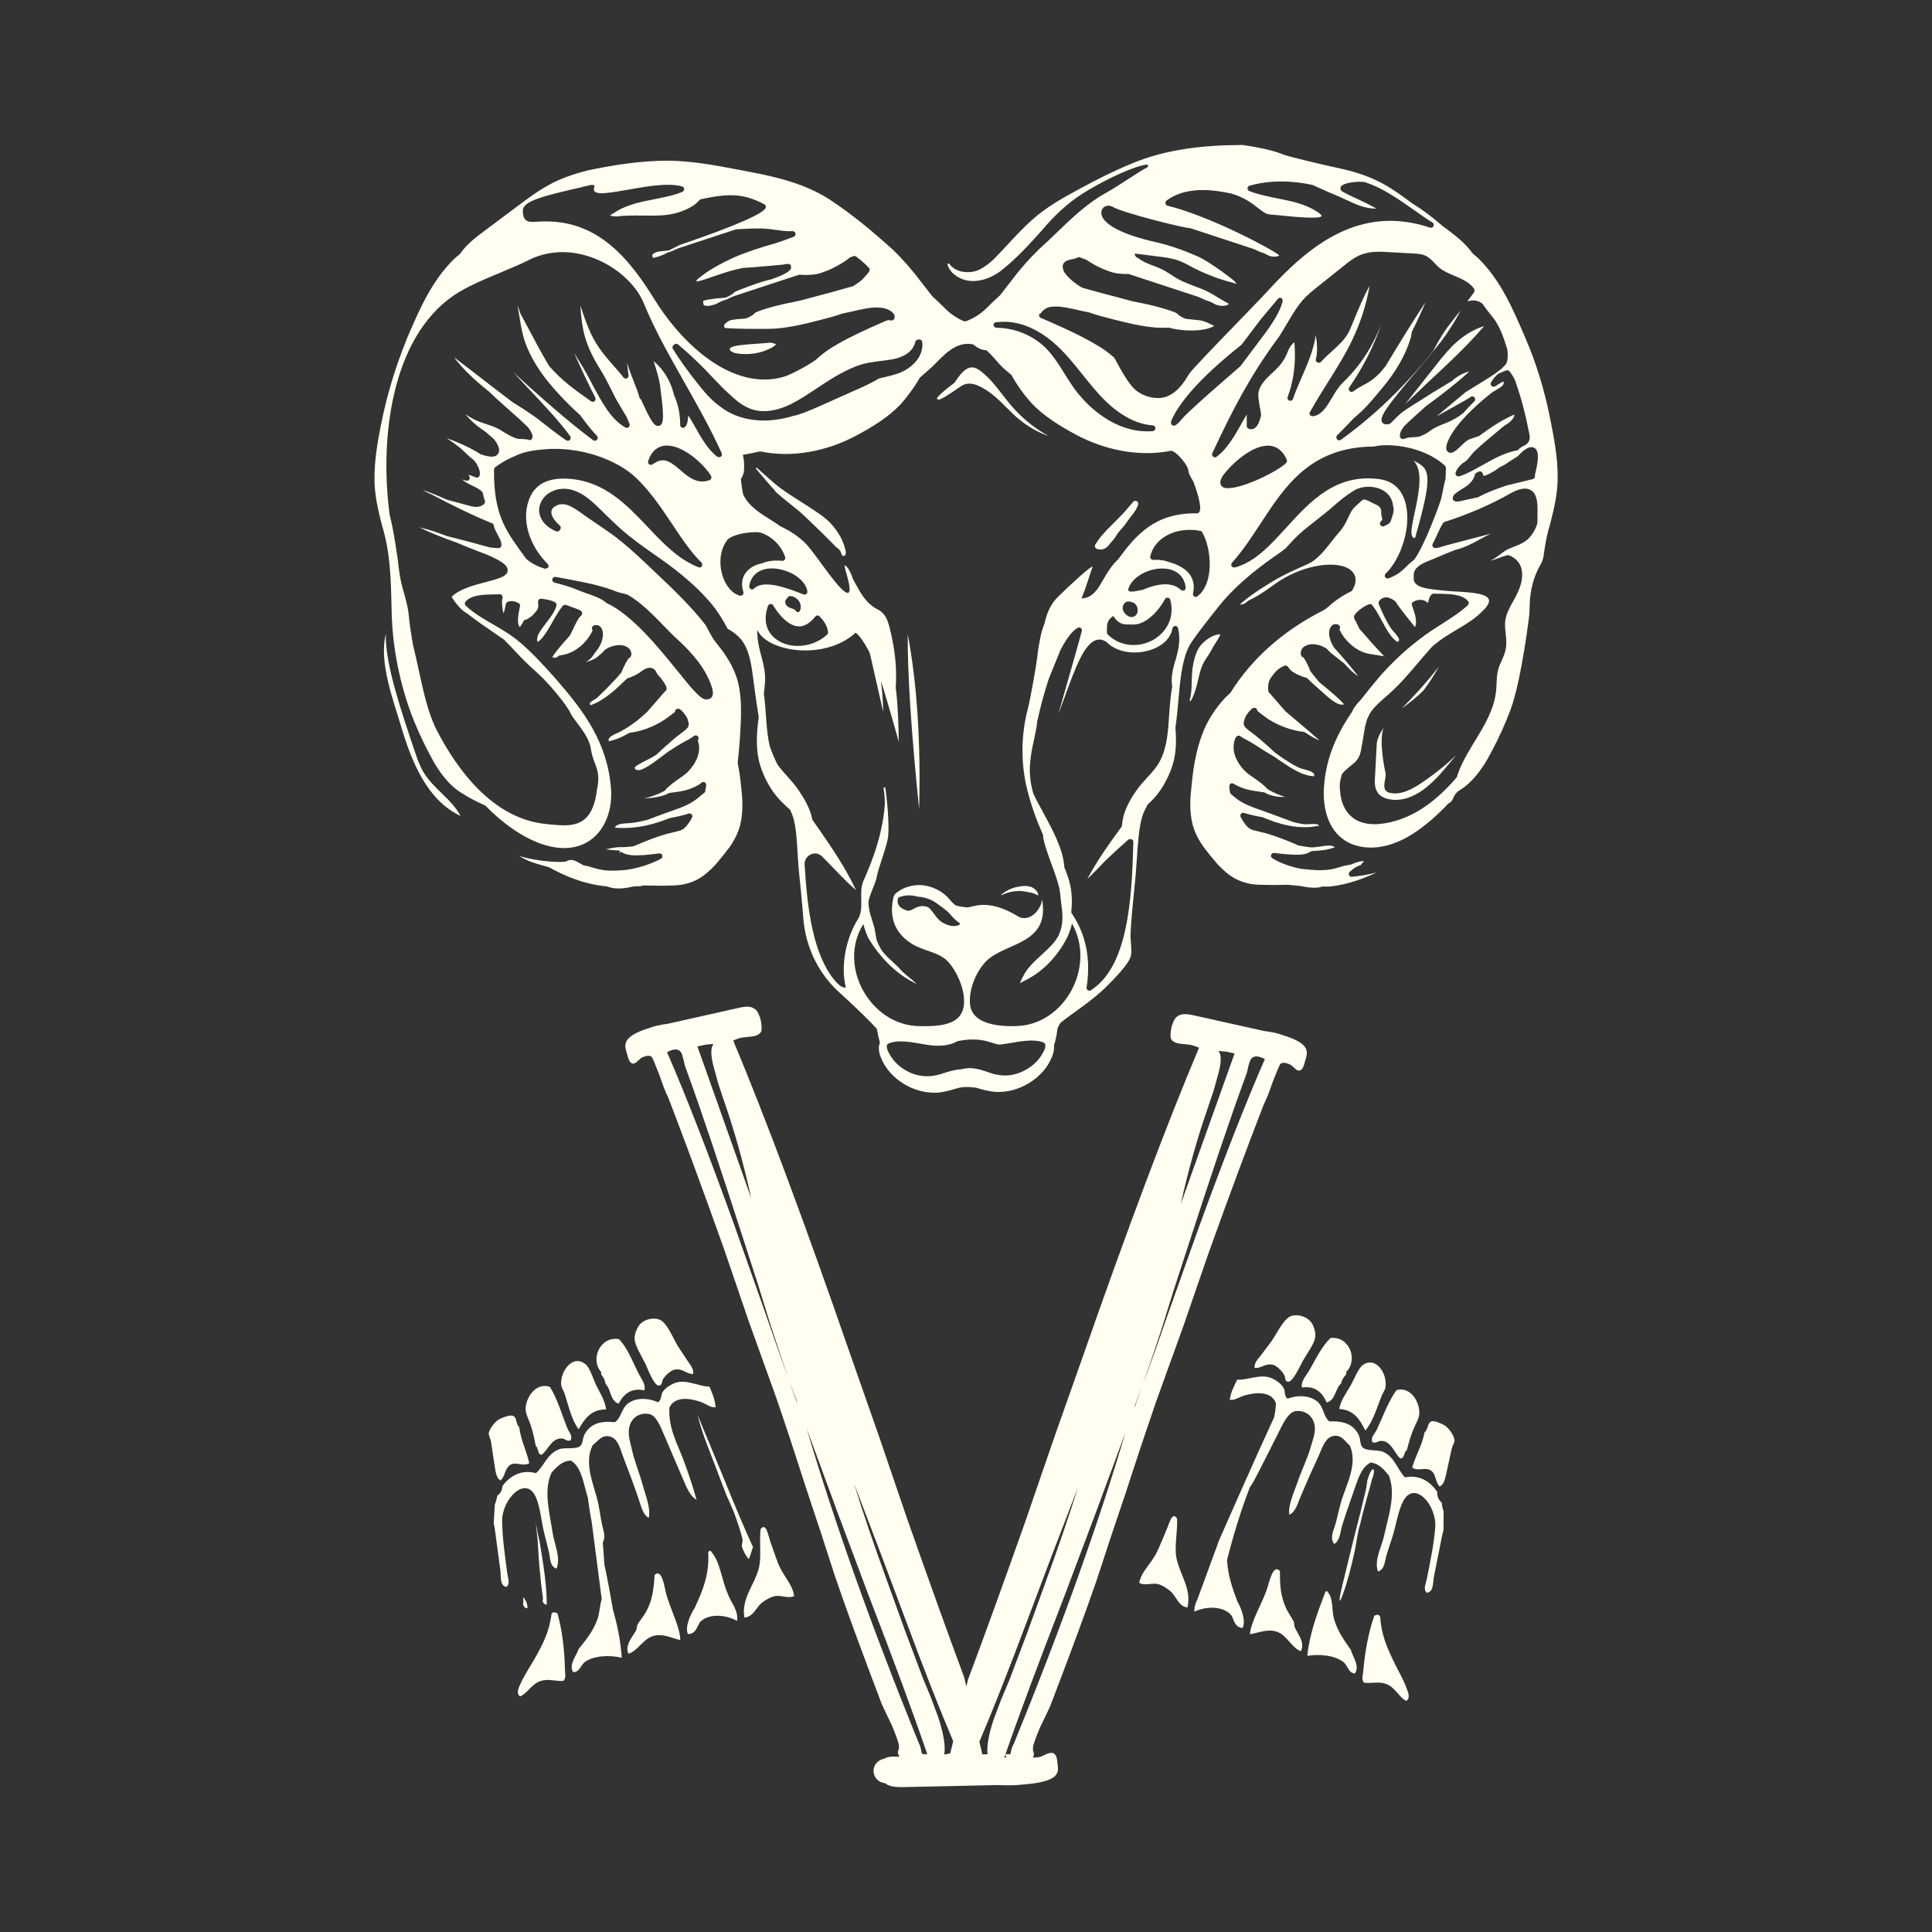 <?xml version="1.0" encoding="UTF-8"?> <svg xmlns="http://www.w3.org/2000/svg" id="logo_слоновая_кость" viewBox="0 0 198.43 198.43"><rect x="0" y="0" width="198.43" height="198.43" fill="#333333" stroke="none"/><defs><style> .cls-1 { fill: #fffef1; } </style></defs><path class="cls-1" d="M67.69,142.3c.38-.05.21-.35.44-.71.19-.28.76-.87,1.21-.93.86-.11,1.03.44,1.85.46.1-.59-.39-1.03-.64-1.45-.3-.48-.63-.95-.92-1.4-.47-.74-1.12-2.45-1.9-2.74-.7-.26-1.61,0-2.05.54-.28.34-.54,1.01-.5,1.51.06.67.69,1.64,1.11,2.49.18.38.88,2.3,1.4,2.24Z"></path><path class="cls-1" d="M61.75,140.9c-.03.15,0,.26.04.34.21.24.35.53.41.9.58.57.45,1.74,1.34,2.03.48-.94,1.25-1.67,2.64-1.37.18-.63-.34-1.22-.62-1.78-.61-1.21-1.12-2.61-1.99-3.48-1.94-.33-2.98,2.08-1.83,3.37Z"></path><path class="cls-1" d="M60.06,140.06c-1.27-.95-2.55.8-2.42,2.19.03.29.25.58.35.89.4,1.25.73,2.73,1.44,3.65.61-1.04,1.27-2.05,2.82-2.03-.13-.95-.55-1.56-.98-2.41-.33-.65-.67-1.91-1.19-2.29Z"></path><path class="cls-1" d="M53.99,144.76c0,.46.32,1.04.5,1.57.26.78.41,1.47.53,2.18.33.19.13.85.61.91.67-.51,1.02-1.71,2.05-1.68.42.01.44.33.92.2.25-.48-.17-.85-.32-1.23-.58-1.43-1.01-3.01-1.8-4.27-1.47-.5-2.51,1.15-2.5,2.32Z"></path><path class="cls-1" d="M51.43,152.03c.5-.48.42-1.29,1.04-1.61.57-.29,1.29.23,1.89-.14-.28-1.29-.86-2.31-1.03-3.69-.39-.35-.19-1.01-.66-1.18-.34-.12-1.21.24-1.44.38-.44.26-.98,1-1.03,1.41-.02.25.17.54.22.82.12.66.2,1.44.33,2.17.13.74.16,1.66.68,1.86Z"></path><path class="cls-1" d="M79.06,158.12c-.19-.53-.39-1.76-.94-1.07-.16,1.32.12,2.92-.2,4.08-.46,1.71-1.79,3.05-1.47,5,.9-.05,1.19-1,1.77-1.49.35-.29.91-.62,1.39-.71.62-.12,1.37.29,1.95,0-.13-1.2-1.12-2.02-1.66-3.4-.31-.8-.54-1.55-.85-2.4Z"></path><path class="cls-1" d="M73.02,159.34c-.01-.05-.05-.08-.13-.08-.01.1-.17.04-.15.19.13,2.38-.63,4.02-1.38,5.68-.41.63-1.04,1.91-.71,2.7.77.01.92-.68,1.22-1.2.83-.94,2.67-.82,3.83-.15.17-1.12-.66-1.89-.96-2.81-.63-1.39-.74-3.25-1.73-4.34Z"></path><path class="cls-1" d="M67.23,161.78c-.09,1.64-.29,2.65-.84,3.7-.29.55-.7.99-.9,1.35-.09.17-.07.46-.18.66-.34.61-1.17,1.51-.76,2.36.99-.31,1.52-1.57,2.6-1.84.95-.24,1.79.21,2.72.44,0-1.28-1.04-3.24-1.44-4.72-.2-.77-.44-2.7-1.21-1.96Z"></path><path class="cls-1" d="M57.25,165.69c-.16,0-.19-.13-.4-.09-.1.03-.17.09-.21.19-.22,1.8-.9,3.07-1.55,4.26-.57,1.03-1.26,2-1.67,2.97-.12.28-.46.88-.01,1.21.78-.3,1.18-1.31,2.18-1.6.79-.23,1.48.07,2.28.01.32-.35.15-.76.15-1.2-.03-1.96-.29-4.09-.77-5.75Z"></path><path class="cls-1" d="M71.55,154.08c-.4-1.47-.86-2.83-1.4-4.25-.61-1.62-1.51-3.16-1.4-5.26.54-1.15,2.01-1,3.19-.59.47.16.93.51,1.31.55.09.01.18,0,.27,0-.03-.07-.05-.14-.05-.22-.07-.67-.35-1.27-.6-1.89-1.1-.02-2.31-.75-3.42-.42-.46.14-1.14.54-1.4.98-.19.32-.09.82-.47,1.04-1.12-.49-2.32-.46-3.09.13-.68.53-.67,1.46-1.33,1.92-1.5-.16-2.52.17-3.1,1.21-.27.48-.15.95-.48,1.24-.42.37-1.59.11-2.16.33-1.2.46-1.49,1.63-2.37,2.46-1.52-.45-2.77.36-3.44,1.32-.05.5-.26.82-.54.99-.05.31-.13.61-.25.91,0,.15-.02.3-.03.45-.03.49-.06.98-.08,1.47.13.58.2,1.29.27,1.78.15,1.07.31,2.31.41,3.04.09.7-.09,1.57.62,1.72.42-.33.15-.93.09-1.4-.24-1.81-.5-3.61-.53-5.33-.03-2.3,2.42-4.78,3.45-2.53.47,1.04.57,2.51.89,3.81.16.63.34,1.29.48,1.91.13.6.08,1.45.77,1.66.47-1.16-.24-2.5-.42-3.78-.31-2.06-.94-4.23-.08-6.11.54-.54,1.01-1.15,1.96-1.21.97.56,1.22,1.89,1.54,3.05.07.26.15.53.22.8.09.73.21,1.52.39,2.45l1.03,7.94c-.2.62-.22,1.43-.43,2.03-.46,1.31-1.22,2.17-1.94,3.09-.21.68-1.06,1.59-.56,2.38.7-.02.77-.75,1.21-1.06.91-.65,2.56-.73,3.78-.42,0-.15-.04-.3-.04-.45l.04.08c-.02-.07-.04-.17-.06-.24-.12-1.48-.45-2.93-.84-4.31-.26-1.5-.55-3.11-.88-4.62l-.17-2.31c.34-.58.03-1.29-.09-1.89-.14-.69-.24-1.45-.39-2.17-.39-1.79-1.53-4.05-.55-5.94.52-.37.85-1.03,1.67-.9.96.15,1.18,1.43,1.53,2.31.55,1.42,1.07,2.82,1.53,4.19.25.72.43,1.59,1.02,1.87.22-1.01-.31-2.22-.65-3.46-.31-1.14-.8-2.32-1.05-3.42-.14-.6-.33-1.24-.35-1.77-.08-1.38.92-2.22,2.07-2.01.74.13,1.17,1.26,1.48,1.97.78,1.81,1.32,3.12,2.04,4.76.33.76.66,1.68,1.4,2.1Z"></path><path class="cls-1" d="M76.94,160.09l.4-1.2c-.74-1.58-1.85-4.2-2.96-6.95l-1.38-3.35-1.35-3.26c.19.82.51,1.84.97,3.04l1.94,5.07.75,1.71c.49,1.29.81,2.3.97,3.04l-.09.54c-.04.22.58,1.43.74,1.36Z"></path><path class="cls-1" d="M54.16,165.18c.04-.16,0-.38-.1-.64-.1-.21-.21-.38-.35-.49l.05.34-.04.35c.04.27.19.42.44.44Z"></path><path class="cls-1" d="M56.16,164.8c0-1.17-.13-2.58-.38-4.23l-.35-2.21c-.15-.55-.28-1.22-.41-2.03l.2,1.86.12,1.94c.13,1.67.27,2.92.39,3.75l.04.27-.04.28c.04.22.18.35.42.38Z"></path><path class="cls-1" d="M132.66,135.14c-.79.23-1.56,1.9-2.07,2.61-.31.43-.67.88-1,1.34-.29.4-.8.82-.73,1.41.82.03,1.02-.5,1.87-.33.43.09.97.71,1.14,1,.21.37.03.66.4.74.51.1,1.33-1.78,1.54-2.14.47-.82,1.17-1.74,1.27-2.41.08-.49-.15-1.19-.4-1.54-.4-.55-1.29-.88-2.01-.67Z"></path><path class="cls-1" d="M136.67,137.42c-.91.82-1.53,2.18-2.21,3.35-.32.54-.87,1.1-.74,1.74,1.41-.21,2.12.57,2.54,1.54.91-.23.86-1.41,1.47-1.94.08-.37.25-.65.47-.87.06-.08.09-.18.07-.34,1.24-1.21.35-3.68-1.6-3.48Z"></path><path class="cls-1" d="M140.02,140.16c-.54.35-.96,1.58-1.34,2.21-.48.82-.95,1.4-1.13,2.34,1.54.09,2.13,1.13,2.68,2.21.76-.87,1.19-2.32,1.67-3.55.12-.31.35-.58.4-.87.22-1.38-.94-3.2-2.28-2.34Z"></path><path class="cls-1" d="M140.95,148.12c.47.17.52-.15.94-.13,1.03.04,1.3,1.26,1.94,1.81.48-.04.33-.7.67-.87.17-.7.36-1.38.67-2.14.21-.53.57-1.08.6-1.54.09-1.17-.84-2.88-2.34-2.48-.87,1.21-1.4,2.76-2.07,4.15-.18.37-.62.72-.4,1.21Z"></path><path class="cls-1" d="M148.45,146.45c-.22-.15-1.06-.57-1.4-.47-.48.14-.33.81-.74,1.14-.26,1.36-.91,2.35-1.27,3.61.57.41,1.32-.06,1.87.27.6.35.47,1.16.94,1.67.53-.17.62-1.07.8-1.81.17-.72.31-1.49.47-2.14.07-.27.28-.55.27-.8-.02-.41-.52-1.18-.94-1.47Z"></path><path class="cls-1" d="M120.88,155.95c-.49-.73-.78.49-1,1-.36.83-.64,1.57-1,2.34-.62,1.33-1.67,2.09-1.87,3.28.56.34,1.33-.03,1.94.13.47.13,1.01.49,1.34.8.55.52.78,1.5,1.67,1.6.45-1.92-.78-3.34-1.13-5.08-.24-1.18.14-2.75.06-4.08Z"></path><path class="cls-1" d="M132.86,166.52c-.17-.37-.55-.84-.8-1.41-.48-1.09-.62-2.1-.6-3.75-.71-.79-1.09,1.11-1.34,1.87-.49,1.45-1.66,3.34-1.74,4.62.95-.17,1.81-.57,2.74-.27,1.06.35,1.5,1.63,2.48,2.01.47-.83-.3-1.77-.6-2.41-.1-.21-.05-.49-.13-.67Z"></path><path class="cls-1" d="M137.01,166.26c-.23-.81-.08-1.98-.54-2.61-.02-.09-.11-.1-.13-.2h-.2c-.77,2.03-1.64,4.29-1.87,6.62,1.25-.22,2.89-.05,3.75.67.42.34.44,1.07,1.13,1.14.55-.76-.23-1.72-.4-2.41-.66-.97-1.37-1.88-1.74-3.21Z"></path><path class="cls-1" d="M143.03,170.41c-.57-1.23-1.17-2.54-1.27-4.35-.04-.09-.11-.16-.2-.2-.21-.05-.25.07-.4.07-.59,1.63-.98,3.73-1.14,5.69-.03.44-.23.83.07,1.2.79.11,1.5-.15,2.27.13.98.36,1.31,1.39,2.08,1.74.46-.3.16-.92.06-1.2-.34-1.01-.97-2.01-1.47-3.08Z"></path><path class="cls-1" d="M147.64,153.28c-.61-1-1.81-1.88-3.34-1.54-.83-.89-1.05-2.08-2.21-2.61-.56-.26-1.74-.07-2.14-.47-.31-.32-.17-.78-.4-1.27-.51-1.07-1.5-1.47-3.01-1.4-.64-.5-.56-1.44-1.21-2.01-.74-.64-1.92-.75-3.08-.33-.37-.24-.23-.74-.4-1.07-.24-.46-.89-.91-1.34-1.07-1.09-.41-2.34.25-3.44.19-.29.6-.61,1.18-.72,1.84-.01.08-.04.14-.06.21.09.02.17.03.27.02.38-.02.86-.34,1.34-.47,1.2-.33,2.68-.39,3.14.8,0,.52-.08,1.01-.18,1.47-1.02,2.21-2.18,4.78-3.48,7.71l-2.16,4.89-2.23,6.07c-.11.21-.19.44-.25.68l-.08.2s.04,0,.05,0c-.02.13-.06.26-.04.41,1.2-.59,3.04-.59,3.82.4.27.53.37,1.23,1.13,1.27.38-.77-.17-2.08-.54-2.74-.49-1.32-.98-2.64-1.05-4.27.55-2.13,1.29-4.73,2.32-7.39,0-.01,0-.02,0-.03.32-.41.56-.91.79-1.35.83-1.59,1.45-2.86,2.34-4.62.35-.69.87-1.78,1.61-1.87,1.17-.14,2.11.77,1.94,2.14-.07.53-.3,1.16-.47,1.74-.32,1.09-.89,2.22-1.27,3.35-.41,1.21-1.01,2.39-.87,3.41.61-.24.85-1.1,1.14-1.81.56-1.34,1.16-2.7,1.81-4.08.4-.86.71-2.12,1.67-2.21.83-.08,1.11.61,1.6,1,.86,1.95-.44,4.13-.93,5.89-.2.71-.35,1.46-.54,2.14-.18.65-.64,1.44-.13,2.08.61-.39.61-1.23.8-1.87.35-1.15.8-2.4,1.2-3.55.4-1.14.74-2.45,1.74-2.95.95.13,1.38.77,1.87,1.34.74,1.93-.03,4.05-.47,6.09-.27,1.26-1.06,2.56-.66,3.75.69-.16.7-1.01.87-1.61.18-.61.41-1.26.6-1.87.41-1.28.6-2.74,1.14-3.75,1.17-2.18,3.46.45,3.28,2.74-.14,1.71-.51,3.49-.87,5.29-.09.47-.4,1.05,0,1.4.73-.11.6-.98.74-1.67.14-.72.38-1.96.6-3.01.1-.48.21-1.19.38-1.76,0-.49,0-.98.01-1.47v-.44c-.11-.3-.17-.61-.19-.92-.27-.19-.46-.53-.47-1.02Z"></path><path class="cls-1" d="M121.5,136.32l2.61-7.57c2.19-6.1,4.09-11.2,5.69-15.32.1-.2.26-.55.47-1.06l.48-1.34c.44-1.12.69-1.71.77-1.77.22-.17.58-.13,1.08.13l.51.45c.16.11.3.14.44.1.21-.1.37-.42.49-.95.17-.48.22-.84.15-1.08-.11-.61-.93-1.15-2.47-1.6-.45-.18-1.09-.32-1.9-.42l-7.32-1.63c-.67-.15-1.16-.13-1.45.06-.27.09-.5.44-.7,1.06-.13.56-.16.98-.1,1.26.12.32.47.51,1.08.57l.95.1c.3.07.59.17.87.3-3.34,7.91-7.36,18.61-12.07,32.1l-2.89,8.18-2.87,8.35c-2.26,6.38-4.22,11.8-5.9,16.27l-.17.69-.22-.93c-1.68-4.51-3.64-9.97-5.9-16.4l-2.87-8.41-2.89-8.24c-4.7-13.59-8.72-24.37-12.06-32.34.28-.14.57-.24.86-.31l.95-.1c.6-.06.96-.26,1.08-.58.06-.27.03-.7-.1-1.26-.2-.63-.44-.98-.7-1.07-.29-.2-.77-.22-1.45-.06l-7.32,1.64c-.81.11-1.44.25-1.9.43-1.53.46-2.35,1-2.47,1.61-.07.24-.02.6.15,1.09.12.53.28.85.49.95.13.04.28.01.44-.1l.5-.45c.5-.26.86-.3,1.08-.13.08.06.33.65.77,1.78l.48,1.35c.21.51.36.87.47,1.07,1.6,4.15,3.5,9.3,5.69,15.44l2.61,7.63,2.79,7.76c.86,2.49,1.88,5.58,3.06,9.26l1.52,4.58,1.45,4.48c1.06,3.12,2.66,7.49,4.8,13.12l.52,1.11.51,1.06c.39.92.63,1.59.73,2.02.02.07.02.22,0,.45-.09.17-.12.32-.08.46l.13.33-.31-.02c-.6-.04-.98.05-1.25.22-.61.1-1.09.6-1.09,1.24,0,.68.54,1.23,1.21,1.27.02.01.04.05.06.06.32.25.92.36,1.82.34l9.69-.21c1.06.05,1.89.03,2.51-.05,2.05-.15,3.23-.52,3.52-1.11.15-.22.17-.58.08-1.08-.02-.54-.15-.88-.39-1.02-.16-.07-.35-.06-.59.01l-.75.34c-.32.07-.57.09-.79.09l.09-.22c.03-.14,0-.29-.08-.46,0-.22,0-.37,0-.44.1-.42.34-1.09.73-2l.51-1.05.52-1.1c2.14-5.59,3.74-9.93,4.8-13.02l1.46-4.45,1.53-4.54c1.18-3.65,2.21-6.72,3.06-9.19l2.78-7.7ZM72.42,107.3l.87-.08c-.32.37-.31,1.17.02,2.4l.48,1.74.52,1.56c1.08,3.07,2.03,6.45,2.85,10.15l-5.53-15.59.79-.18ZM81.11,141.92c-.75-2.01-1.58-4.37-2.5-7.05l-3.22-9.12c-2.65-7.34-4.94-13.24-6.88-17.68.69-.38,1.17-.37,1.44.01.1.2.19.48.27.83l.12.53.24.67c1.42,3.89,3.36,9.68,5.83,17.36l1.45,4.48,1.31,4.23c.71,2.17,1.34,4.06,1.92,5.72.26.69.51,1.34.74,1.95l.07.32c-.25-.69-.53-1.46-.81-2.27ZM94.79,180.18c-.04-.06-.09-.1-.13-.17l-.14-.64-.18-.41c-4.82-11.85-8.64-22.6-11.49-32.25l3.15,8.57,3.17,8.46c2.66,6.89,4.68,12.36,6.07,16.43h-.45ZM97.6,180.08l-.46.1h-.16c.15-.82-.06-2.1-.63-3.85l-.79-2.12-.39-.92-.4-.98-1.82-4.84-1.79-4.96c-1.42-3.89-2.57-7.27-3.44-10.13l2.65,6.95,2.61,6.96c1.92,5.18,3.55,9.32,4.92,12.54l-.3,1.24ZM102.07,176.54c-.53,1.62-.74,2.82-.64,3.64h-.54l-.3-1.29c1.35-3.17,2.96-7.23,4.86-12.3l2.61-6.91,2.65-6.9c-.88,2.83-2.03,6.18-3.44,10.05l-1.79,4.93-1.82,4.81-.4.96-.39.91-.79,2.1ZM104.09,179.15l-.18.4-.14.62h-.51c.03.1.06.22.09.32-.08.02-.14.02-.21.04.04-.12.09-.24.13-.36,1.39-4.02,3.4-9.38,6.01-16.13l3.16-8.39,3.15-8.51c-2.84,9.58-6.67,20.24-11.48,32ZM124.11,113.6l.53-1.55.48-1.73c.34-1.22.34-2.01.02-2.38l.86.08.8.18-5.53,15.47c.82-3.67,1.77-7.02,2.85-10.07ZM116.5,144.64l.07-.32c.24-.61.48-1.26.74-1.94.58-1.65,1.22-3.52,1.93-5.68l1.31-4.2,1.45-4.45c2.47-7.62,4.41-13.37,5.83-17.23l.24-.67.12-.53c.08-.35.17-.63.28-.83.27-.38.75-.39,1.44-.01-1.94,4.41-4.23,10.27-6.88,17.55l-3.22,9.05c-.91,2.66-1.75,4.99-2.5,6.99-.28.81-.56,1.57-.81,2.26Z"></path><path class="cls-1" d="M140.52,153.39l.3-1.07.08-.34.14-.41c.08-.32.1-.54.06-.64h-.04s-.1,0-.1,0l-.05.02c-.18.23-.34.61-.48,1.13l-.1.71-.14.62c-.27,1.17-.65,2.67-1.12,4.5l-1.13,4.62c-.92,3.7.14,1.35.97-2.22l.22-.96.18-.97c.12-.8.25-1.4.38-1.81.12-.53.3-1.23.53-2.1l.3-1.09Z"></path><path class="cls-1" d="M145.17,47.3c1.87,1.86-1.21,7.97.16,7.97,1.98-6.9,1.46-7.12-.16-7.97Z"></path><path class="cls-1" d="M113.02,56.44c.31,0,.66-.14.98-.6l.46-.54s.02-.02.02-.03l.35-.54.66-.77.56-.78c.49-.57.76-1.02.85-1.38.03-.13-.04-.27-.16-.33-.12-.06-.26-.03-.35.07l-.94,1.09-1.01,1.04c-.94.89-1.57,1.63-1.95,2.27-.05.08-.05.17-.02.25.03.09.1.15.18.18.12.04.25.07.39.07Z"></path><path class="cls-1" d="M142.63,81.39c-.59-.2-.47-.83-.38-1.28.04-.22.08-.45.07-.64-.13-.57-.7-3.33-.23-4.69-.31.44-.54.89-.68,1.47l-.21,3.95c0,.34.02.73.25,1.13.26.46.78.64.99.7,1.67.47,3.22-.5,3.99-1.11,1.02-.81,1.82-1.78,2.59-2.71l.2-.24c.11-.13.22-.26.32-.39-.91.88-2.07,1.83-3.54,2.83-.94.64-2.19,1.33-3.38.99Z"></path><path class="cls-1" d="M147.78,68.47c-1.38,1.77-2.66,3.13-3.81,4.29.8-.58,1.6-1.19,2.28-1.91.58-.78,1.09-1.58,1.53-2.38Z"></path><path class="cls-1" d="M104.72,43.1c.88.74,1.9,1.31,2.98,1.69-1.41-.78-2.68-1.8-3.75-3.03-.35-.4-.68-.83-1.01-1.25-.69-.89-1.35-1.74-2.2-2.38-.21-.16-.49-.35-.78-.39-.04,0-.09,0-.13,0-.7,0-1.27.77-1.75,1.51-.02.03-.04.06-.07.08-1.33.99-1.71,1.44-1.81,1.61.05.02.1.05.13.08.15.18,1.39-.68,2.13-1.19.21-.14.44-.31.72-.38.12-.03.25-.05.38-.05.3,0,.63.08.99.25,1.13.52,2.02,1.39,2.87,2.25.42.42.85.85,1.3,1.22Z"></path><path class="cls-1" d="M75.29,36.19s.2.13.96.17h.06c1.05.06,2.11-.18,3-.68.12-.07.23-.15.32-.25.03-.03.07-.06.12-.08l-.57-.16c-2.16.21-4.91.19-4.07.91.05.04.14.03.19.08Z"></path><path class="cls-1" d="M94.4,83.1c.18-6.88-.21-12.88-1.17-17.97-.03,4.13.37,10.12,1.17,17.97Z"></path><path class="cls-1" d="M43.56,79.41c-.42-.67-.69-1.43-.94-2.18-1.34-3.98-3.11-9.13-2.99-12.1-.74,2.84.77,6.81,1.58,9.52,1.08,3.62,2.67,7.55,6.09,9.15-.9-1.71-2.72-2.75-3.74-4.39Z"></path><path class="cls-1" d="M105.88,91.09c-.37-.12-.76-.12-1.12-.05-.72.1-1.4.4-1.93.85l.03.05c.61-.3,1.28-.44,1.93-.43.33.03.63.07.92.14.3.04.56.13.88.31l.05-.03c-.04-.4-.41-.7-.76-.85Z"></path><path class="cls-1" d="M148.09,36.74l-3.77,4.77,2.11-2.02,2.05-1.92c1.68-1.58,3-2.95,3.95-4.08-1.58.5-3.02,1.58-4.33,3.26Z"></path><path class="cls-1" d="M123.48,68.35c.24-.55.61-.99.89-1.49.26-.53.62-1,.96-1.62l-.06-.1c-.74.08-1.34.51-1.84,1.01-.49.53-.71,1.25-.85,1.93-.31,1.39-.04,2.65-.4,3.88l.11.05c.69-1.15.74-2.57,1.19-3.66Z"></path><path class="cls-1" d="M156.66,34.7c-1.25-2.93-2.54-5.96-4.89-8.23-.09-.08-.19-.16-.28-.24-.09-.07-.17-.14-.25-.21-.71-1.02-1.7-1.77-2.5-2.38l-.57-.42c-1.08-.94-2.1-1.71-3.15-2.35-1.05-.78-1.99-1.47-3.05-2.04-1.12-.6-2.41-1.08-3.94-1.44-1.52-.32-5.69-1.29-6.29-1.54-1.48-.63-4.16-.96-4.16-.96-3.93.02-7.79.4-11.42,1.94-1.82.75-3.56,1.63-5.27,2.56-1.7.92-3.48,1.91-4.93,3.23-1.42,1.27-2.75,2.87-4.01,4.11-.65.58-1.37,1.11-2.18,1.2-.81.1-1.76-.1-2.31-.88l-.16.07c.27,1.03,1.41,1.7,2.49,1.74,1.14.05,2.2-.44,3.03-1.06,1.64-1.31,2.84-2.64,4.15-4.1,1.23-1.46,2.59-2.78,4.21-3.81,1.61-1.02,4.41-2.49,6.26-2.93.79-.18.38.23.38.24-.69.31-2.82,1.83-4.32,2.66-1.85,1.03-3.46,2.58-5.02,4.08-.58.56-1.15,1.11-1.73,1.62-1.02.99-2.02,2.12-2.79,3.16l-1.25,1.61c-.45.4-.88.81-1.42,1.35-.58.57-1.29,1.02-2.07,1.31-.07.03-.15.02-.22,0-.69-.29-1.33-.72-1.84-1.22-.54-.54-.97-.95-1.38-1.31l-1.28-1.64c-.78-1.05-1.77-2.18-2.8-3.18-2.22-1.99-4.2-3.65-6.6-5.22-2.48-1.56-5.34-2.25-8.06-2.76l-1.04-.2c-2.35-.45-4.77-.91-7.26-.96-3.09,0-5.93.49-8.32.99-1.52.37-2.81.84-3.93,1.44-1.19.64-2.28,1.45-3.32,2.23l-3.45,2.58c-.8.6-1.8,1.35-2.46,2.32-.01.02-.03.04-.05.05-.08.07-.16.13-.24.2-.1.09-.2.17-.3.26-2.34,2.27-3.63,5.29-4.88,8.21l-.03.09c-1.17,2.86-2.05,5.82-2.65,8.85-.32,1.65-.65,3.46-.65,5.36-.02,1.69.38,3.34.78,4.9.84,2.74.91,5.44.97,8.29l.03,1.14c.13,3.22.77,6.48,1.9,9.66.56,1.5,1.24,3.01,2.03,4.49.98,1.89,2.04,3.16,3.23,3.88.84.55,1.68.95,2.39,1.27.04.02.07.04.09.06.98,1.02,4.46,4.33,8.08,4.33h.08c1.31-.02,2.45-.51,3.3-1.44,1.04-1.14,1.56-2.86,1.41-4.7-.37-4.76-2.86-7.99-5.59-11.15-.52-.6-1.04-1.16-1.57-1.72-.02-.02-.04-.04-.04-.06-.02-.01-.03-.03-.05-.04-.65-.69-1.53-1.58-2.51-2.35-.75-.59-1.57-1.06-2.36-1.52-1.02-.59-1.99-1.15-2.8-1.92-.12-.11-.12-.29-.02-.41.61-.69,1.79-.72,2.92-.74.19,0,.39,0,.58-.02.12.01.18.04.24.11.06.07.08.16.06.25-.11.49-.01,1.15.1,1.61.08-.18.13-.42.18-.66.02-.1.04-.21.07-.31.02-.09.08-.16.16-.2.04-.02.09-.05.12-.05.31-.09.66-.03,1.02.16.11.06.17.18.15.3,0,.04-.02.11-.04.2-.28,1.28-.17,1.78.01,1.96.17-.18.33-.48.39-.6.05-.1.15-.16.26-.16.48-.22.9-.61,1.19-1.09.03-.09.1-.33.04-.72,0-.09.02-.18.09-.25.06-.07.16-.09.25-.09.49.06,1.01.15,1.41.37.11.07.17.19.14.32-.13.6-.6,1.2-1.05,1.79-.69.89-1.11,1.5-.87,1.97.57-.4,1.05-1.24,1.51-2.06.33-.58.67-1.18,1.05-1.65.08-.09.2-.13.31-.1l.24.07c.21.09.38.15.55.21.26.09.52.18.76.32.08.04.13.13.14.22.01.09-.02.18-.09.25-.15.15-.29.33-.37.48-.15.26-.22.4-.28.53l-.09.18c-.09.21-.2.44-.32.67l-.08.16s-.03.04-.04.06l-.27.31c-.53.59-1.07,1.21-1.53,1.88.02,0,.04.02.06.03.14.08.3.12.58-.12.04-.04.09-.06.15-.07l.2-.03c1.12-.18,2.17-.91,2.88-2.02.11-.17.21-.39.27-.53-.05-.07-.08-.17-.07-.24.02-.11.13-.23.23-.26.14-.05.43-.05.58.09.16.12.28.35.31.64.07.57-.18,1.3-.63,1.86l-.56.76c-.18.17-.37.31-.55.44l.05-.02c.48-.17.93-.32,1.22-.61l.28-.23c.13-.11.26-.25.4-.41.02-.02.04-.04.07-.06.38-.23.75-.37,1.09-.4.7-.15,1.42.16,1.53.68.07.17.04.4-.08.54-.05.06-.12.1-.19.12-.02.04-.05.1-.1.17-.22.36-.42.76-.58,1.18-.01.03-.03.06-.04.08-.78.99-2.44,2.56-2.51,2.62l-.16.11c-.23.13-.57.34-.58.48,0,.04.02.1.07.16,1.43-.48,2.64-1.66,3.72-2.7.03-.03.07-.05.11-.07.48-.15.88-.35,1.27-.61.24-.19.73-.57,1.19-.44.16.04.38.17.52.52.04.09.13.19.23.3.09.1.19.2.27.31.36.49.44.69.48.8.03.09.09.28-.06.42-.03.03-.07.05-.1.07-.03.04-.06.08-.1.13l-.68.78c-.33.38-.67.77-1.02,1.17l-.32.29c-.23.2-.46.41-.71.61-.64.48-1.18.84-1.71,1.12-.08.05-.19.09-.31.15-.32.14-.84.38-.91.64-.02.06,0,.13.03.21.68-.14,1.35-.42,2.06-.84.04-.02.08-.04.12-.04,1.17-.14,2.35-.58,3.5-1.31.45-.31.88-.64,1.11-.83,0-.12.07-.24.17-.29.23-.11.44.09.53.19.24.25.44.52.56.77.04.13.06.2.08.26.17.51.04.7-.54,1.14-.65.46-1.22.97-1.78,1.47l-.1.09c-.28.26-.56.52-.85.78-.4.26-.8.46-1.15.64-.46.23-1.02.52-1.07.7,0,.04.04.1.06.13.44.43,1.63-.46,2.79-1.34l.56-.42s.02-.02.03-.02l.06-.04c.66-.43,1.29-.84,1.95-1.17.13-.07.31-.17.5-.3.02-.01.04-.03.06-.04.03-.04.06-.07.11-.09.05-.03.12-.04.16-.04.09,0,.17.04.23.12.06.08.08.19.04.29-.02.04-.04.07-.07.1.04.1.07.21.09.3.27,1.2-.5,2.27-.98,2.8-.23.28-.6.54-1.02.83-.48.34-1.03.72-1.47,1.22-.02.03-.05.05-.09.07-.67.35-1.35.59-2.05.75.95-.05,1.95-.2,2.51-.53.03-.02.07-.03.11-.04l.31-.04c.9-.12,1.75-.23,2.77-.84.03-.02.07-.06.11-.09l.1-.09c.09-.08.22-.09.33-.03.1.06.16.17.15.29-.03.22-.06.42-.1.63-.02.1-.09.18-.18.22l-.67.55c-.74.6-1.74.95-2.8,1.32-.35.12-.7.24-1.05.38l-1.26.47c-.52.13-1.01.24-1.53.3-.14.02-.3.03-.47.04-.78.04-1.19.13-1.32.46,2.33.17,4.16-.4,5.64-.99.78-.14,1.38-.28,1.93-.46.11-.04.24,0,.32.09.08.09.09.22.03.33-.17.32-.36.61-.56.85-.28.33-.46.4-.71.49l-.07.02-1.27.31c-.97.27-1.92.65-2.72.98-.12.06-.24.11-.35.15l-.26.11s-.05.02-.07.02l-.2.03c-.12,0-.22.02-.31.03-.23.02-.45.04-.7.04-.46-.03-1.09.09-1.62.22.38.06.8.1,1.27.12.06,0,.12.02.17.06l-.09.3.16-.25c.24.16.5.26.73.31.49.11.95.08,1.4.06h.18c.55-.05,1.1-.11,1.65-.18.16-.02.28.07.32.2.04.13-.02.28-.14.35-1.07.57-2.36.98-3.63,1.15-.36.03-.7.05-1.02.07-.57.01-1.25,0-1.97-.21-.11-.03-.23-.06-.37-.1-.28-.08-.59-.18-.91-.23-.03,0-.06-.01-.09-.03-.1-.05-.2-.11-.3-.17-.54-.31-.87-.48-1.35-.26-.02.01-.04.03-.06.04-.31.15-2.87.08-4.87-.56.96.58,1.45.71,2.47,1l.6.17c1.45.79,3.37,1.71,5.88,1.96l.24.06c.22.06.43.13.63.14.56.06,1.15,0,1.89-.18.02,0,.09-.01.11-.01.07-.01.1-.02.13-.02.09,0,.16,0,.22,0,.08,0,.15,0,.23,0,.06,0,.12-.02.18-.04.06-.01.12-.03.19-.04,1.13.03,2.11.04,3.07,0,.87-.02,1.67-.21,2.39-.57.8-.41,1.43-1.02,1.94-1.56.54-.64.98-1.18,1.44-1.79.52-.74.89-1.49,1.09-2.24.38-1.55.23-2.96.07-4.32l-.04-.41c-.06-.52-.16-1.06-.25-1.58l-.02-.09s0-.06,0-.08c.15-1.41.25-2.68.3-3.89.07-1.54.1-3.32-.45-4.93-.49-1.46-1.45-2.72-2.22-3.66-.2-.25-.79-1.34-.92-1.61-1.53-1.98-3.49-3.84-5.39-5.63l-.85-.81c-1.12-1.06-2.06-1.88-2.96-2.58-.62-.47-1.28-.91-1.91-1.34-.45-.3-.9-.61-1.34-.92-1.12-.83-1.97-1.39-2.78-1.05-.21.08-.68.32-.62.79.03.39.34.84.86,1.3.11.09.13.26.06.38l-.06.1c-.08.13-.23.17-.37.12-.9-.39-1.45-.93-1.67-1.65-.32-.99.35-2.05,1.19-2.42.7-.39,1.71-.41,2.55-.03.76.31,1.34.8,1.83,1.24.4.37.79.75,1.17,1.13.55.54,1.12,1.09,1.7,1.6.86.74,1.85,1.49,3.13,2.38,1.97,1.35,4.25,3.03,6.12,5.28.57.71,1.09,1.51,1.59,2.47.55.31,1,.66,1.33,1.04.92,1.07,1.12,2.68,1.36,4.54l.03.22c.13,1.07.29,2.13.47,3.25,0,.03,0,.06,0,.09l-.07.48c-.14,1.35-.25,2.93.25,4.5.5,1.53,1.34,2.9,2.35,3.83.23.22.44.42.66.61.04.03.06.07.08.11.12.29.25.58.33.91.25,1,.32,2.15.39,3.37.04.65.08,1.3.14,1.94.15,1.43.32,3.12.45,4.81.22,2.92,1.49,5.6,3.58,7.54l.38.35c1.19,1.1,2.43,2.24,3.55,3.46.04.04.06.1.07.16.06.38.15.77.27,1.22.02.06.01.12,0,.18-.08.21-.1.38-.09.46,0,.34.08.65.21.97.42,1.07,1.24,2.02,2.31,2.68,1.07.67,2.31,1,3.54.93.69-.07,1.19-.22,1.64-.35.47-.14.87-.25,1.33-.23.22,0,.52.02.8.05l.15.02.28.08c.45.13.96.28,1.68.35,1.24.07,2.45-.26,3.53-.93,1.08-.67,1.9-1.61,2.31-2.67.14-.33.21-.65.22-.96,0,0-.01-.12-.01-.13,0-.03,0-.07.01-.1.18-.6.29-1.16.35-1.7,0-.08.26-.55.31-.6.86-.74,3.14-2.18,4.57-3.58.93-.92,2.41-2.42,2.64-3.24.1-.38.06-.89.02-1.38-.02-.31-.05-.64-.04-.93.06-1.35.22-2.97.38-4.53.05-.51.1-1.03.15-1.54.05-.58.09-1.18.13-1.79.1-1.49.2-3.03.54-4.19.12-.4.34-.83.55-1.23.02-.03.04-.05.06-.07l.15-.13c1.02-.94,1.86-2.31,2.35-3.84.43-1.36.39-2.72.3-3.86.14-.97.23-1.93.31-2.85.18-2.03.35-3.96,1.05-5.44.31-.66,2.01-2.83,3.27-4.4,1.93-2.32,4.31-4.06,6.16-5.33.1-.07.19-.14.29-.22.09-.07.18-.15.28-.22l.04-.06c.27-.3.54-.59.83-.89.57-.6,1.26-1.14,1.93-1.66.33-.26.66-.52.98-.78.38-.29.72-.58,1.06-.88.62-.54,1.26-1.1,2.1-1.6.78-.51,1.96-.56,2.85-.14.69.33,1.11.9,1.19,1.59.06.2.13.57,0,.96l-.09.29c-.16.57-.22.67-.83.93-.14.06-.29,0-.37-.11-.08-.12-.06-.29.05-.38.18-.16.17-.19.11-.4-.04-.14-.09-.33-.07-.56.06-.48-.41-.72-.61-.8-.15-.06-.28-.13-.43-.21-.32-.17-.63-.33-.87-.25l-.24.22c-.22.2-.47.43-.48.44-.37.32-.56.73-.78,1.2-.21.45-.45.96-.9,1.45-.28.32-.54.65-.8.98-.53.69-1.09,1.4-1.84,1.97-.27.2-.72.4-1.33.67-.83.37-1.95.87-3.15,1.62-1.36.82-2.39,1.56-3.1,2.21.23.02.5-.06.85-.37.02-.02.05-.04.07-.05.7-.32,1.58-.87,2.55-1.59,2.99-2.21,6.75-2.61,7.99-1.47.32.29.75.93.09,2.02-.03.05-.07.09-.12.11-.85.41-1.6.91-2.25,1.5-.24.22-.48.39-.74.52-4.01,2.04-7.26,4.94-9.39,8.38-.12.13-.19.19-.27.26-.08.07-.15.14-.23.21-1.09,1.16-1.94,2.5-2.43,3.87-.47,1.26-.79,2.68-1,4.49l-.04.41c-.15,1.37-.31,2.78.08,4.33.21.74.57,1.5,1.1,2.24.46.62.9,1.16,1.45,1.8.5.53,1.13,1.14,1.94,1.55.71.35,1.51.55,2.38.57.93.03,1.88.03,2.9,0l1.27.12c.56.12,1.18.23,1.86.16.08,0,.15-.03.22-.05.07-.02.15-.04.22-.05.15,0,.26,0,.35,0,.11,0,.22,0,.34,0,1.94-.17,3.79-.93,4.84-1.44-.79.21-1.63.35-2.51.44-.12.02-.25-.06-.3-.17-.05-.12-.02-.25.07-.34.25-.22.55-.48.94-.62.05-.04.13-.04.17-.06.14-.15.27-.3.36-.42-.01,0-.03,0-.04,0-.42,0-.83.15-1.3.35-.03.01-.05.02-.08.02-.39.05-.76.15-1.09.25-.13.04-.25.07-.35.1-.71.21-1.4.22-1.96.21-.63-.03-1.19-.08-1.7-.15-1.13-.23-2.12-.6-2.89-1.07-.12-.07-.17-.22-.13-.35.05-.13.17-.21.32-.2.52.07,1.05.12,1.58.16h.17c.45.03.91.05,1.39-.05.23-.04.46-.17.64-.27.04-.03.09-.04.14-.04.92-.02,1.69-.15,2.3-.38-.31-.25-.76-.19-1.42-.09-.28.04-.57.09-.86.1-.11,0-.22,0-.32-.02-.06,0-.13-.01-.19-.02l-.88-.14s-.05-.01-.07-.02l-.26-.11c-.11-.05-.23-.1-.36-.16-.79-.33-1.74-.7-2.72-.98l-1.33-.33c-.26-.09-.43-.17-.7-.48-.21-.26-.39-.54-.56-.86-.05-.11-.04-.23.03-.33.08-.09.21-.13.32-.09.55.17,1.13.31,1.89.44,1.6.67,3.62,1.34,5.83.87-.14-.18-.43-.2-1.02-.16-.22.01-.44.03-.62,0-.22-.03-.45-.08-.66-.13-.11-.03-.21-.05-.32-.07l-2.11-.78c-.35-.13-.7-.26-1.05-.38-1.06-.37-2.06-.72-2.8-1.32l-.48-.4c-.05-.04-.09-.11-.1-.17-.04-.2-.06-.4-.08-.63,0-.11.05-.21.14-.27.09-.06.21-.06.3,0,1.01.6,1.89.71,2.75.83l.39.06s.07.02.11.04c.59.35,1.41.46,2.04.43-.59-.18-1.17-.44-1.75-.77-.03-.01-.05-.04-.07-.06-.42-.46-.94-.82-1.4-1.14-.43-.3-.8-.55-1.04-.84-.47-.52-1.24-1.59-.97-2.81.02-.15.1-.33.15-.46.04-.08.12-.17.2-.19.09-.03.19-.04.26.02.18.13.36.23.5.3.66.34,1.28.74,1.94,1.17l.08.05c.31.2.65.4.98.59.06.04.11.08.16.11.04.03.09.06.13.09l.35.24c1.09.74,2.33,1.56,3.47,1.57.02-.14,0-.2-.02-.23-.12-.24-.61-.37-.99-.47-.23-.06-.44-.12-.6-.2-.91-.45-1.72-1.02-2.39-1.51-.26-.23-.5-.45-.74-.67l-.1-.09c-.56-.49-1.14-1.01-1.78-1.46-.59-.45-.72-.63-.55-1.14.02-.06.04-.13.06-.21.14-.31.34-.58.57-.82.11-.11.31-.3.53-.2.11.05.18.17.17.29.24.19.67.53,1.12.84,1.16.73,2.42,1.18,3.63,1.31.05,0,.09.02.14.05.56.38,1.06.66,1.51.84-.69-.62-1.85-1.6-2.64-2.26-.32-.27-.62-.52-.87-.74-.37-.42-.7-.8-1.02-1.17-.25-.28-.48-.56-.71-.81-.04-.05-.15-.93.21-1.42.17-.24.36-.5.56-.71.27-.27.56-.46.89-.57.13-.04.27,0,.34.12.13.2.28.37.42.47.41.28.87.49,1.45.65.05.01.09.04.13.08.31.3.62.6.95.88.13.11.28.25.44.39.61.56,1.52,1.41,2.14,1.41.08,0,.16-.01.22-.04-.55-.62-1.22-1.17-1.86-1.7-.25-.2-.49-.4-.72-.6-.23-.28-.43-.53-.63-.78l-.21-.27s-.04-.05-.05-.08c-.15-.42-.35-.82-.57-1.17-.05-.08-.08-.14-.11-.19-.07-.02-.14-.06-.19-.12-.12-.14-.15-.37-.06-.59.1-.47.81-.78,1.54-.63.31.03.67.17,1.05.4.03.02.05.04.07.06.14.16.27.3.41.42l1.32,1.04s.07.07.08.08c.44.47.88.95,1.38,1.24-.56-.73-1.61-1.99-2.48-2.93-.6-.91-.67-1.93-.17-2.3.13-.13.42-.13.56-.08.1.04.21.15.23.26.01.08-.02.17-.06.24.06.14.16.36.27.53.72,1.1,1.77,1.84,2.88,2.01l1.44.23c-.54-.58-1.34-1.43-1.68-1.84-.16-.19-.33-.37-.49-.56l-.35-.39s-.04-.05-.05-.08l-.05-.11c-.03-.06-.06-.11-.08-.17l-.08-.16c-.06-.13-.13-.28-.28-.52-.04-.08-.05-.23-.02-.32.13-.33.94-1,1.53-1.19.12-.04.25,0,.32.09.37.46.7,1.06,1.01,1.64.48.89.98,1.8,1.61,2.15.07-.07.13-.14.14-.22.02-.19-.23-.48-.46-.74-.15-.17-.3-.34-.41-.51-.49-.75-.89-1.64-1.21-2.42-.03-.08-.03-.17,0-.24.15-.31.45-.45.77-.46.46.02.98.39,1.06.61.23.38,1.36,1.8,1.88,2.44.3-.51-.07-1.57-.23-2.01-.05-.14-.08-.25-.09-.29-.02-.12.04-.25.16-.3.35-.19.71-.24,1.03-.15.13.03.25.12.34.18.04.02.09.07.13.12.07-.41.19-.76.4-.91.13-.09.27-.1.4-.06h.39c1.15.03,2.33.06,2.93.76.1.12.09.3-.02.41-.83.76-1.76,1.35-2.75,1.98-.71.45-1.44.92-2.14,1.46-1.02.78-1.92,1.56-2.75,2.38,0,0-.01.01-.02.02,0,0,0,0-.01.02-.6.59-1.08,1.11-1.51,1.62-.59.7-1.21,1.45-1.8,2.22-.32.33-.56.62-.76.93-.03.04-.05.1-.07.15-.02.05-.04.1-.07.15-1.77,2.57-2.68,4.97-2.89,7.58-.17,2.07.3,3.84,1.33,4.97.83.91,2,1.4,3.38,1.42h.09c3.07,0,5.74-2.27,7.72-4.26.02-.02.05-.05.07-.09.04-.05.17-.18.21-.2.61-.28.31-.81,1.11-1.33,1.2-.73,2.26-2,3.24-3.88.79-1.48,1.48-2.99,2.04-4.5,1.13-3.18,1.9-9.75,1.9-9.75.01-.34.02-.68.03-1.01.04-1.41.4-2.8,1.1-4.03.19-.34.32-.67.35-1.09.17-1.23.36-2.18.64-3.07.4-1.54.8-3.2.78-4.88,0-2.19-.43-4.26-.8-6.1-.56-2.81-1.39-5.55-2.53-8.18ZM155.05,38.14c.06.08.58.78.68,1.29.53,1.53.97,3.19,1.33,5.07.22.9-.28,1.15-.65,1.34-.17.09-.32.17-.42.3-.04.06-.11.11-.19.12-1.24.22-2.43.88-3.57,1.53-.83.46-1.6.9-2.35,1.13-.03,0-.06.01-.09.01-.06,0-.12-.02-.18-.06-.08-.06-.12-.14-.12-.24,0-.35.6-.99.83-1.12.27-.13.48-.39.69-.66.15-.19.3-.39.5-.56.64-.61,1.35-1.2,2.09-1.81.29-.24.59-.49.88-.74.28-.15.89-.55,1.03-.99.02-.06.02-.11.02-.17-1.37.59-2.52,1.39-3.59,2.18-.02.02-.05.03-.08.04l-.31.1c-.26.09-.52.17-.77.29-.19.09-.48.37-.73.61-.45.44-.81.77-1.16.7-.09-.02-.26-.1-.34-.34-.13-.45.43-2.46,4.6-5.78.13-.11.31-.21.5-.32.35-.2.73-.42.78-.67.02-.07,0-.14-.03-.22-.28.16-.57.33-.85.51-.12.07-.27.05-.37-.05-.09-.1-.11-.26-.03-.37l.21-.33c.2-.25.35-.41.49-.51.02-.02.09-.07.5-.24l.33-.13c.13-.05.27-.01.35.09ZM106.85,32.23c.12-.17.5-.7,1.2-.73.79-.09,1.8.14,2.87.39l1.02.22c.65.24,1.26.4,1.86.55.22.06.45.12.66.17,1.28.33,2.79.7,4.33.82.38.02.77.02,1.16,0,.02,0,.06,0,.09,0,1.85.5,3.96.31,4.66-.18l-.1-.05c-.39-.2-.98-.49-1.44-.53l-.86-.09c-.29-.02-.47-.05-.55-.07-.17-.05-.36-.16-.59-.3l-.38-.31c-.7-.28-1.68-.57-2.91-.86l-1.57-.32-1.56-.42c-.99-.25-2.16-.57-3.55-.96-.03,0-.05-.02-.08-.03-.36-.22-.83-.53-1.25-.93-.18-.18-.35-.38-.54-.62-.19-.39-.22-.67-.1-.89.17-.33.57-.4.91-.47.19-.04.4-.07.48-.14.08-.06.19-.09.29-.05l.63.23s.1.06.12.07c.07.05.14.1.21.14.68.43,1.37.76,2.04.99.67.26,1.35.29,1.95.28,0,0,.06,0,.1.01l7.06,2.32c.2.07.55.23.81.36l.48.16.56.29c.63.25,1.18.09,1.31-.01v-.11c-.67-.31-1.29-.77-1.96-1.12-1.02-.54-2.17-.81-3.18-1.36-.58-.32-1.11-.74-1.71-1.03-.75-.37-1.59-.55-2.27-1.03l-.14-.11c-.21-.03-.37-.26-.37-.47.82.1,1.64.21,2.46.31.71.09,1.42.18,2.09.43.49.18.95.44,1.41.69,1.26.65,2.6,1.17,3.97,1.53.16.04.33.09.48.15,0-.02.02-.07.01-.08-.05-.03-.09-.08-.12-.14-.03-.09-2.44-1.95-3.75-2.56-1.67-.73-3.05-1.2-4.34-1.49-3.36-.75-5.41-1.79-5.62-2.86-.06-.31.04-.59.28-.76.26-.18.61-.18.9,0,1,.59,7.17,2.14,7.88,2.17.02,0,.05,0,.08.01l6.42,2.11c.13.04.37.15.71.32l.41.13.49.25c.53.21.96.08,1.08,0v-.03c-.75-.65-7.27-4.08-11.46-5.09-.11-.03-.2-.12-.22-.23-.02-.11.02-.23.11-.3,2.01-1.49,4.77-1.13,6.66-.72,1.33.39,2.11.99,2.73,1.48.48.37.83.65,1.24.67.2.01.69.06,1.32.12,1.09.11,3.9.4,3.99.02.01-.04-.26-.29-.34-.34-.11-.06-.19-.12-.24-.15-.4-.26-.88-.48-1.46-.69-.78-.27-1.55-.42-2.3-.57-.26-.05-.5-.1-.74-.15l-.09-.02c-.82-.18-1.59-.35-2.27-.63-.12-.05-.19-.17-.18-.29.01-.13.1-.23.22-.26.02,0,.03-.01.04-.01,1.95-.54,4.1-.56,6.39-.07.38.16.71.31,1.04.46.38.17.76.35,1.13.49.47.19.89.39,1.3.58,1.06.49,1.93.91,3.12.91-.61-.37-1.29-.68-1.95-.99-.51-.24-1.04-.48-1.54-.76-.22-.14-.24-.34-.18-.48.22-.48,2.04-.62,2.5-.48,1.77.55,3.52,1.79,5.07,2.88.66.47,1.29.91,1.85,1.25.13.08.18.24.11.38-.06.13-.22.2-.36.15-7.19-2.42-12.4,1.86-16.54,6.37-.76.83-2.04,2.14-3.39,3.54-2.05,2.12-4.61,4.75-4.86,5.19-.87,1.54-1.88,2.35-3.01,2.4-.05,0-.1,0-.15,0-1.04,0-2.07-.47-2.67-1.21-.67-.83-1.16-1.74-1.48-2.34-.14-.26-.29-.55-.35-.61-.51-.45-1.02-.83-1.54-1.14-1.06-.66-2.13-1.18-3.05-1.62-.63-.3-1.2-.55-1.74-.79-.27-.12-.53-.23-.79-.35l-.21-.09c-.07-.03-.12-.05-.15-.06-.09-.03-.17-.1-.2-.19-.03-.09-.02-.19.04-.27ZM131.74,30.91c-.05.29-.35,1.39-1.87,3.41l-2.48,3.3-2,1.74c-1.55,1.34-2.79,2.47-3.71,3.36l-.38.42c-.17.21-.31.35-.45.44-.02.03-.14.14-.29.14-.05,0-.11-.01-.17-.06-.23-.17-.09-.47.05-.76,1.02-2.06,3.4-4.58,7.08-7.5l1.94-2.57,1.8-2.15c.08-.09.22-.12.32-.07.11.05.18.17.15.3ZM102.51,33.08h0s.01,0,.02,0h0c2.68-.3,4.99,1.43,6.1,2.49.95.89,1.77,1.92,2.56,2.91.57.71,1.16,1.44,1.78,2.12,1.78,1.92,3.61,2.96,5.43,3.09.15,0,.27.14.27.29,0,.16-.12.28-.27.3-.19.02-.38.02-.57.02-3.25,0-6.04-2.31-7.62-4.57-.31-.44-.59-.9-.88-1.36-.62-1-1.21-1.93-2.01-2.71-1.26-1.21-3.01-1.93-4.79-1.99h0s-.08,0-.11,0l-.13-.02c-.15-.03-.26-.16-.25-.31.02-.2.24-.28.44-.26ZM94.02,35.11c.03-.14.15-.24.29-.24h.12c.15,0,.27.11.29.26.2,1.54-1.2,2.83-2.61,3.27-.53.17-1.04.29-1.53.4l-.26.06c-.96.54-1.78.93-2.48,1.22l-3.38,1.51c-1.68.76-2.49,1.04-2.89,1.1h-.01s0,0,0,0c-.02,0-.04,0-.07,0v.02c-1.04.32-2.07.48-3.05.48-1.68,0-3.21-.47-4.41-1.39-1.1-.77-1.9-1.79-2.67-2.79,0,0-.04-.04-.04-.04-.75-.98-1.54-2.04-2.21-3.14-.08-.13-.05-.3.07-.39l.09-.07c.11-.09.26-.08.36,0,1.02.83,1.94,1.73,2.8,2.59.23.24.45.47.66.7.62.65,1.26,1.33,1.92,1.91,1.07,1.02,1.98,1.52,2.94,1.63,1.01.12,2.15-.12,3.37-.74.88-.45,1.71-1,2.58-1.58,1.23-.82,2.5-1.66,4-2.25.88-.35,1.83-.47,2.66-.57.41-.05.8-.1,1.16-.17.48-.09,2.03-.46,2.3-1.83ZM59.86,19.19l.86-.2c.15-.03.4.05.34.18-.84,1.88,6.02-.86,8.96-.03.02,0,.04,0,.05.02.12.03.19.13.2.26,0,.13-.08.24-.2.29-.67.29-1.45.46-2.27.63l-.09.02c-.24.05-.49.1-.74.15-.75.15-1.52.3-2.29.57-.6.21-1.06.43-1.47.69-.04.03-.13.09-.24.15-.07.04-.19.12-.32.2.01.04.51.14.75.11.41-.06.83-.08,1.25-.09h.22c.26-.02.58,0,.87,0,.7,0,1.43.02,2.19-.02,1.2-.07,2.32-.4,3.24-.98.22-.14.46-.35.67-.59.04-.05.09-.08.15-.09,2.79-.59,4.3-.64,6.51.52.07.04.12.1.15.18.02.08.01.16-.03.23-.49.85-5.73,2.72-8.8,3.77-.42.2-.77.38-1.09.54-.03.02-.07.03-.11.03,0,0-.13.01-.13.01l-.72.08c-.39.03-.65.22-.77.33v.11c.02.11.04.18.06.22.1,0,.38-.05,1.05-.31l.43-.22.49-.16c.19-.1.5-.24.67-.3l5.88-1.93s.05-.01.07-.01c.8-.05,1.74-.1,2.64-.08.47.02.94.08,1.39.14.59.08,1.14.17,1.71.13h.02c.14,0,.26.1.29.24.03.14-.05.29-.19.34l-.51.19c-.44.17-.9.34-1.35.47-1.41.4-2.92.87-4.36,1.5-1.3.61-2.65,1.31-3.76,2.3.01.04.02.08.01.13.88-.11,2.77-1.01,4.75-1.39.96-.04,4.11-.34,4.11-.34.97-.23.82.15.84.3.07.54-2.04,1.21-2.04,1.21-1.23.28-2.97.97-3.66,1.25l-.35.28c-.26.17-.46.27-.62.33-.08.03-.27.05-.55.07l-.36.02-.49.07c-.61.05-.96.2-.96.2l.04.35c.02.16.48.28,1.34-.06l.49-.26.56-.19c.22-.11.58-.28.78-.35l6.61-2.17s.06-.01.11-.01c.91.05,1.66.02,2.38-.26.69-.23,1.37-.57,2.06-1,.22-.13.46-.31.66-.48.02-.02.05-.04.08-.05l.33-.12c.1-.04.2-.02.28.04.45.33.89.72,1.31,1.15.1.1.11.27.02.39,0,0-.04.06-.05.07-.18.26-.41.51-.63.73-.22.21-.44.36-.67.51l-.23.16s-.06.03-.09.04c-1.52.44-2.79.78-3.9,1.07l-1.54.41-1.59.33c-1.27.29-2.23.57-2.94.87l-.31.27c-.26.17-.46.27-.62.33-.08.03-.27.05-.55.07l-.36.02-.49.07c-.61.05-.93.55-.93.55.02.14.05.23.07.29.61.09,3.94.14,5.22.07,1.52-.12,3.03-.48,4.33-.82.21-.06.43-.11.65-.17.6-.15,1.22-.31,1.82-.54l1.06-.23c1.08-.25,2.1-.49,2.88-.39.68.03,1.23.36,1.42.67.1.17.09.31.06.39-.02.07-.05.13-.09.17-.13.12-.28.09-.36.07-.1-.02-.21-.04-.38.03-.24.11-.51.22-.78.34-.54.24-1.11.49-1.74.79-.92.44-1.99.95-3.05,1.61-.52.32-1.03.7-1.51,1.13-.35.39-2.62,1.66-3.5,1.91-.65.18-1.3.27-1.95.27-4.53,0-8.79-4.19-11.26-8.18-2.59-4.19-5.74-8.06-11.18-8.06h-.15c-.28,0-.52.02-.73.03-.57.04-.94.06-1.21-.19-.25-.23-.28-.62-.28-.96,0-.98,2.11-1.5,6.15-2.42ZM57.06,59.25l.97.18c2.02.38,3.76.7,5.44,1.39.03.01.89.22.92.23,1.86.99,3.83,3.36,4.88,4.33,1.32,1.21,2.8,2.66,3.6,4.55.37.88.44,1.36.24,1.66-.06.09-.19.22-.44.23-.04.01-.09.02-.13.02-.56,0-1.34-.92-2.94-2.91-1.98-2.44-4.69-5.79-7.29-6.99-.03,0-.05-.03-.07-.05-.49-.43-1.21-.68-1.91-.92-.34-.12-.66-.23-.96-.36-.76-.33-1.46-.52-2.15-.7l-.29-.08c-.15-.04-.24-.2-.21-.35.03-.15.2-.25.34-.22ZM72.1,58.15c-.08.12-.22.17-.36.11-2.05-.8-3.59-2.42-5.22-4.14-2.14-2.26-4.37-4.6-7.87-4.93-2.13-.2-3.52.41-4.18,1.8-1.08,2.31-.05,5.13,1.78,6.93.1.09.12.25.05.36-.06.09-.31.14-.35.13-.82-.26-1.41-.58-1.91-1.02-1.95-2.71-3.35-4.28-3.3-9.16,0-.09.04-.17.11-.23.55-.42,1.17-.79,1.86-1.09.02-.01.05-.02.08-.02.02,0,.09-.04.15-.07.35-.17,1.08-.52,2.96-.67,3.48-.32,7.42.94,9.57,3.06,1.42,1.4,2.54,3.08,3.62,4.7.98,1.47,1.91,2.85,2.95,3.86.1.1.12.26.04.37ZM72.88,49.31c-.27.1-.52.14-.75.14-.91,0-1.62-.62-2.27-1.18-1.04-.89-1.73-1.4-2.83-.58-.11.07-.25.08-.35,0-.1-.08-.15-.21-.11-.33.39-1.2,1.15-1.53,1.7-1.59.08,0,.15-.01.23-.01,1.75,0,3.88,2.01,4.53,3.12.04.08.05.17.02.25s-.09.15-.17.18ZM73.64,46.9c-.96-.78-1.59-1.88-2.19-2.95-.25-.44-.5-.88-.77-1.3,0,.04,0,.08,0,.11-.03.39-.06.8-.3,1.07-.08.09-.21.13-.33.09-.12-.04-.19-.15-.19-.28,0-1.1-.2-2.09-.61-3.01l-.1-.35c-.35-1.29-1.09-2.43-2.02-3.19.28.85.67,2.13.71,2.91.46,3.28.22,3.62-.14,3.73-.48.14-.86-.5-1.71-2.37-.05-.11-.11-.23-.15-.33-.09-.04-.15-.11-.17-.21-.09-.39-.31-.96-.57-1.62-.23-.58-.48-1.23-.71-1.92.05.41.11.83.17,1.26.02.13-.05.26-.17.32-.12.05-.27.01-.35-.09-.34-.44-.71-.85-1.06-1.25l-.24-.28c-.84-.95-1.69-2.03-2.26-3.46-.25-.56-.58-1.5-.87-2.39.05.85.13,1.71.31,2.57.25,1.22.84,2.58,1.76,4.03.42.66.74,1.32,1.06,1.95.28.57.54,1.11.87,1.63.22.37.44.74.66,1.11l.07.11.15.35c.05.14.11.27.16.39.05.12.02.25-.07.34-.09.09-.24.1-.35.04-1.5-.86-2.42-2.6-3.4-4.44-.37-.7-.75-1.43-1.18-2.11l-.5-.81c-.06-.1-.13-.21-.19-.31.69,1.55,1.44,3.15,2.18,4.6.06.12.03.27-.07.36-.1.09-.26.1-.37.01-.22-.16-.44-.32-.66-.47-.72-.51-1.47-1.05-2.14-1.65-.49-.43-.99-.92-1.5-1.49-.8-1.34-1.51-2.69-2.21-4.01-.25-.47-.49-.93-.74-1.39-.1-.3-.2-.58-.31-.85.09.43.16.85.23,1.29.12.76.25,1.55.5,2.33.57,1.69,1.59,3.34,3.11,5.05.97,1.08,1.8,1.91,2.61,2.62.68.94,1.23,1.62,1.72,2.13.11.11.11.29,0,.4-.1.12-.28.13-.4.04-2.64-1.96-5.83-4.81-8.19-6.97.55.6,1.11,1.19,1.66,1.78,1.57,1.66,3.05,3.23,4.18,4.78.09.12.07.27-.02.38-.09.1-.25.12-.37.05-.66-.41-2.39-1.77-2.96-2.22l-.13-.1c-.88-.63-1.72-1.16-2.46-1.62-1.24-.93-2.43-1.86-3.48-2.67-.93-.72-1.84-1.42-2.51-1.92.87,1.15,2.02,2.27,3.57,3.5l.81.76c.37.34.77.69,1.16,1.04.7.62,1.44,1.27,2.03,1.86.2.23.34.45.43.68,0,.02.01.05.02.07.02.03.04.07.04.1.01.09.03.32-.13.44-.09.06-.22.07-.32.01-.09-.05-.86-.08-.86-.08-.02,0-.05,0-.07,0-.51,0-1.75-.81-1.76-.82-.53-.35-1.05-.52-1.55-.68-.13-.04-.26-.09-.39-.13-.62-.2-1.21-.49-1.75-.87,0,0-.02,0-.02-.01v.02c.43.52.93.99,1.49,1.39.22.15.42.3.62.44.17.16.31.27.45.39l.09.08s.07.06.1.09c.07.06.14.12.2.2.07.09.73.93.36,1.44-.32.46-1.09.27-1.74.05-.02,0-.04-.02-.07-.03-1-.65-2.35-1.23-3.47-1.65.45.31.9.63,1.32.96.22.18.43.38.63.57.25.24.49.47.75.66.21.14.89,1.11.68,1.68-.03.08-.09.14-.16.17-.08.03-.16.04-.23,0-.38-.16-.62-.23-.77-.26.03.03.06.07.09.12.08.1.09.24.03.35-.07.11-.19.17-.32.13-.14-.03-.28-.07-.43-.12.21.18.45.33.66.44.13.06.25.12.36.18.43.2.8.38,1.04.65.04.04.06.09.07.14.05.25.11.5.21.78.03.09.01.2-.05.28-.25.31-.79.43-1.35.28-.44-.12-.88-.24-1.33-.36-.37-.1-.75-.2-1.12-.3-.82-.36-1.66-.72-2.56-1.03.32.19.64.35.89.45,1.8.96,4.49,2.29,6.25,2.98.1.04.17.12.18.23.05.3.25.66.42.99.22.4.4.75.37,1.07-.01.15-.14.27-.29.27h0c-.24,0-.46-.03-.68-.05l-.2-.02-.97-.26c-.37-.1-.74-.2-1.11-.31l-2.32-.59c-.92-.34-1.83-.68-2.87-.91.96.47,2.36,1.06,3.84,1.57l1.17.49c.32.13.65.26.98.38.64.24,1.31.49,1.89.8.89.46,1.25.83,1.2,1.23-.06.58-.91.8-2.19,1.14-1.26.33-2.81.74-3.57,1.54.25.4.95,1.38,1.53,1.65.95.74,2,1.47,3.03,2.17l.83.57c.54.55.89.92,1.19,1.24.63.67,1.05,1.12,2.32,2.26.91.8,3,3.24,3.35,4.12.1.21.34.51.6.87.54.72,1.22,1.61,1.42,2.53.1.73.27,1.19.44,1.64.28.74.52,1.38.23,2.7-.37,3.13-1.74,3.71-3.4,3.71-.48,0-.99-.05-1.5-.1l-.3-.03c-5.47-.52-9.15-5.54-11.28-9.67-.87-1.7-1.35-3.93-1.82-6.08-.19-.89-.39-1.81-.61-2.67l-.1-.61c-.13-.77-.25-1.57-.32-2.36-.07-.78-.27-1.5-.48-2.27-.2-.72-.41-1.47-.51-2.29-.13-1.3-.62-4.54-.97-5.74-1.05-7.7.07-18.21,6.64-22.65,1.29-.87,3.19-1.66,4.87-2.36,1.02-.43,1.98-.83,2.71-1.2,1.98-1.02,4.34-1.12,6.64-.26,2.39.88,4.44,2.72,5.24,4.69,1.08,2.65,2.55,5.25,4.1,7.99,1.34,2.37,2.73,4.82,3.89,7.38.06.13.02.27-.09.36-.11.09-.26.08-.36,0ZM76.49,58.97c-.31.52-.36,1.15-.14,1.83.03.1,0,.21-.06.29-.06.06-.14.09-.22.09-.02,0-.04,0-.07,0-.75-.19-1.41-.92-1.76-1.96-.46-1.37-.27-2.87.5-3.81.8-.68,2.39-.74,2.96-.76.15.02.29.04.44.06,1.18.41,2.09,1.31,2.5,2.5.03.09.02.2-.05.28-.06.08-.16.13-.26.11-.79-.07-1.42,0-1.99.23-.01,0-.06.02-.07.03-.78.14-1.43.54-1.78,1.12ZM77.11,60.5c-.11-.06-.18-.18-.16-.31.18-1.13,1.05-1.81,2.32-1.81h.01c1.54,0,3.42,1,3.64,2.34.02.1-.02.21-.1.28-.05.04-.12.07-.19.07-.03,0-.07,0-.1-.02l-.37-.14c-1.22-.47-3.75-1.44-4.71-.46-.09.1-.22.12-.35.06ZM81.97,64.34c.6.03,1.2-.3,1.76-1.01.05-.07.13-.11.22-.11.09-.02.17.03.23.09.34.37.77.84.87,1.61.01.09-.02.19-.09.25-.82.77-1.94,1.17-3.02,1.17-.76,0-1.49-.19-2.1-.6-1.14-.75-1.49-2.04-.96-3.51.04-.11.13-.18.25-.19.15-.02.22.04.28.14.38.62,1.39,2.08,2.57,2.15ZM80.65,61.77s.02-.19.32-.48c.04-.04.1-.07.16-.07.33,0,.67.18.9.48.23.31.28.72.12,1.04-.04.08-.12.13-.2.13h0c-.08,0-.15-.04-.2-.11-.06-.1-.18-.18-.37-.25l-.09-.03c-.11-.04-.23-.08-.34-.15-.21-.13-.32-.35-.3-.56ZM107.12,108.12c-.42.81-1.16,1.49-2.08,1.92-.86.41-1.84.53-2.71.32-.21-.02-.5-.12-.84-.24-.69-.23-1.53-.53-2.41-.37-.07,0-.12.02-.18.04l-.13.03c-.7.03-1.34.24-1.85.4-.33.11-.62.2-.86.23-.26.06-.53.09-.82.09-.62,0-1.27-.14-1.86-.42-.88-.41-1.6-1.08-2.03-1.87-.07-.12-.13-.25-.19-.38-.15-.47-.06-.57,0-.63.05-.05.12-.08.19-.09.02-.02.03-.03.06-.04.1-.03.24-.06.36-.09.23-.04.47-.07.74-.06h.06c.6,0,1.22.11,1.87.22.41.07.82.14,1.25.19.72.07,1.76.07,2.6-.41.04-.03.07-.04.15-.04,2.62-.53,3.63.44,4.31.36.43-.05.84-.12,1.25-.19.67-.12,1.29-.21,1.93-.22.25,0,.5.02.74.06.12.02.26.05.36.09.03,0,.05.02.08.04.08.01.15.05.2.12.17.23-.07.75-.18.93ZM104.37,105.39c-2.01.05-4.54-.26-4.74-2.24-.17-1.7.81-3.62,1.71-4.48,2.02-1.93,6.61-1.65,5.66-6.45.16.64-.84,2.47-2.26,2-3.49-2.16-4.9-.91-5.51-1.03-.31-.05-.58-.07-.81-.13-.23-.01-.44-.16-.83-.61-.79-1-2.1-1.57-3.27-1.55-.6.02-1.18.17-1.69.43-.26.16-.46.25-.72.52-.09.12-.14.25-.17.39,0,0,0,0-.01-.01,0,.02,0,.03,0,.05,0,0,0,0,0,.02,0,0,0,.02,0,.03-.45,2.19.41,3.68,1.98,4.64,1.09.66,2.5.79,3.43,1.58,1.2,1.02,2.72,4.41,1.32,5.92-.86.93-2.75.95-4.08.92-4.97-.09-8.41-6.15-5.71-10.48.17.59.34,1.18.66,1.68,2.05,3.25,4.38,4.22,4.53,4.32.11.03.13.13.26.13-.45-.48-1.39-1.09-1.81-1.66-1.43-1.37-1.68-1.44-2.21-2.66-.15-.36-.21-1.25-.35-1.62-.23-.86-.48-1.31-.55-2.3-.05-.67.83-2.2.87-2.88.3-1.19.81-2.41,1.1-3.71.26-1.23-.15-4.98-.26-5.35l-.17.04c.1.56.13,1.13.14,1.69-.27,3.88-1.96,7.27-2.24,7.98-.47,1.2.17,2.75-.55,3.88-1,1.57-1.84,4.43-1.22,6.97-.42.1-.92-.47-1.19-.79-2.15-2.63-2.77-7.18-3.04-11.84-.05-.96,1.11-1.51,1.79-.83,1.16,1.15,2.24,2.39,3.49,3.46-1.24-2.62-2.86-4.9-4.48-7.22-.22-1.14-.84-2.19-1.42-3.04-.7-1.04-1.58-1.78-2.18-2.66-.3-.6-.56-1.22-.78-1.86-.39-1.63-.35-3.54-.61-5.41.09-.63.16-1.28.12-1.93-.11-1.56-.83-2.73-.79-4.61,1,2.27,6.93,3.2,10.1.29.03.03.06.04.09.07.44.37.88,1.11,1.25,1.79.05.1.08.2.13.3l1.36,5.97s0-1.29-.23-3.16c.66,2.01,1.83,6.23,1.83,6.23-.02-1.83-.08-3.7-.31-5.56.06-1.01.05-2.02-.06-3.02-.08-.81-.22-1.58-.4-2.41-.22-.82-.33-2.05-1.36-2.58-1.31-.67-1.8-1.74-2.56-3.1-.3-.88-.58-1.35-.86-1.43-.18-.08.87,2.62.36,2.8-.7.23-3.31-3.96-4.33-5.01-.76-.79-1.66-1.36-2.64-1.82-1.36-.98-3-1.67-3.76-3.14-.15-.29-.2-1.02-.3-1.7.15-.26.3-.52.32-.84.04-.46.04-1.01-.11-1.65.6-.11,1.18-.23,1.77-.36,3.28.69,6.84,0,9.87-1.62,1.65-.88,3.3-1.88,4.59-3.25.74-.84,1.4-1.75,1.96-2.72.45-.39.9-.77,1.34-1.19,1.05-1.02,2.28-2.56,4.09-2.22,0,0,.01,0,.02,0,.09.06.25.22.58.4.17.11.46.19.78.21.59.48,1.19,1.31,1.78,1.86.26.24.54.45.8.68.57,1.03,1.26,2,2.05,2.88,1.29,1.37,2.94,2.37,4.59,3.26,3,1.6,6.53,2.3,9.78,1.64.61.13,1.71,1.53,1.75,1.99.04.56.46.94.61,1.44.29.8,1.12,3.19.15,3-4.27-.02-6.18,2.29-7.98,4.74-1.18,1.09-1.62,2.54-2.35,3.31-.45.47-.72.62-1.4.7l.39-1.03.75-2.25c-.16-.1-2.45,2.01-3.42,2.98-.82.72-1.31,1.8-1.52,2.88-.15.36-.26.73-.35,1.06-.18.83-.32,1.6-.4,2.41-.09.82-.71,4.29-.96,5.26-.72,2.73-.74,5.66-.06,8.35.4,1.6.95,3.12,1.61,4.6.02.14.03.28.05.43.38,1.81,1.64,4.23,1.73,5.77.13,1.53.48,2.5-.1,3.98-.6,1.51-2.86,2.66-3.67,4.28h0s-.35.65-.3.62l-.08.17.76-.4c1.66-.87,2.99-2.3,3.92-3.95.31-.55.52-1.15.68-1.77,2.49,4.45-.79,10.39-5.7,10.52ZM98.58,94.83v.12c-.58.35-1.3.08-1.79-.2-.51-.32-.77-.81-1.09-1.19-.24-.3-.35-.47-.95-.5-.67,0-.95.42-1.44.49-.61-.12-1.35-.52-1.05-1.36.12-.07.42-.15.62-.19.46-.08.91-.04,1.33.08.05.01.42.05.55.08.58.1,1.12.35,1.59.72.44.33.88.62,1.19.96.31.37.56.65,1.05,1ZM116.81,62.95c-.16.37-.44.46-.76.41-.16-.06-.29-.14-.41-.25-.39-.36-.44-.83-.13-1.17.04-.04.07-.06.11-.09.28-.17.6,0,.79.05.22.09.56.51.4,1.05ZM119.65,61.54c.06-.11.15-.17.3-.15.12.02.22.1.25.22.51,2.01-.58,3.44-1.76,4.11-.63.36-1.33.53-2.01.53-.99,0-1.95-.37-2.65-1.08-.05-.05-.09-.13-.09-.21v-.17c-.01-.6-.01-1.11.66-1.53.27.49.74.87,1.32.87.13,0,.77.03.99,0,1.19-.16,2.36-1.42,3-2.61ZM120.71,67.85c-.19.67-.36,1.31-.37,2,0,.19.02.39.05.58,0,.03,0,.07,0,.1-.17.95-.24,1.94-.31,2.9-.11,1.71-.22,3.33-.92,4.68-.32.65-.81,1.18-1.33,1.75-.4.44-.81.88-1.17,1.41-.9,1.3-1.36,2.43-1.42,3.48,0,.06-.02.11-.05.16l-.04.06c-1.28,1.76-2.49,3.45-3.47,5.3.52-.48,1.05-1.04,1.58-1.59.65-.69,2.56-2.39,2.62-2.44.09-.06.24-.09.34-.04.1.05.18.14.18.25-.14,6.12-.6,12.85-4.35,15.25-.05.03-.1.05-.16.05s-.11-.02-.16-.05c-.1-.06-.15-.18-.13-.3.58-3.61-.51-6.11-1.52-7.58-.04-.06-.06-.13-.05-.2.1-.93.07-1.82-.1-2.66-.15-.71-.39-1.33-.6-1.84-.01-.03-.02-.06-.02-.09-.12-1.83-1.22-3.83-2.18-5.6-.38-.7-.74-1.35-1-1.93-.65-2.17-.29-3.88.07-5.53.14-.65.27-1.26.33-1.88.37-1.66.76-3.08,1.19-4.38.05-.14,1.16-2.86,1.16-2.86,0-.02.02-.05.03-.07.03-.07.04-.1.06-.13.36-.65.83-1.45,1.32-1.87.12-.12.25-.22.4-.3.11-.06.23-.05.32.03.09.07.13.2.1.31-.45,1.66-.92,3.3-1.39,4.93-.34,1.18-.68,2.38-1.02,3.59.22-.58.44-1.18.66-1.78,1.06-2.91,1.98-5.43,3.22-5.82.35-.11.7-.05,1.05.19.99,1.02,2.8,1.36,4.45.85,1.3-.4,2.16-1.21,2.34-2.24.03-.14.14-.24.28-.24.13-.04.26.09.3.23.29,1.28,0,2.33-.28,3.34ZM121.62,60.63c-.11.06-.25.04-.34-.05-1.03-.98-2.76-.5-3.91,0-.23.02-.75.18-1.11.18-.05,0-.11,0-.16,0-.13-.03-.23-.09-.23-.22.35-1.26,2-2.13,3.44-2.15.02,0,.04,0,.06,0,1.37,0,2.27.73,2.41,1.95.01.13-.05.24-.16.3ZM122.99,61.25c-.05.04-.12.06-.18.06-.06,0-.11-.02-.16-.05-.1-.07-.15-.2-.12-.32.17-.7.07-1.44-.39-2.01-.73-.9-1.97-1.16-1.99-1.17l-.07-.03c-.46-.18-.98-.26-1.65-.23h0c-.09,0-.17-.04-.23-.11-.06-.07-.08-.17-.06-.26.47-1.95,2.69-3.06,5.13-2.61.08.01.16.07.2.14.99,1.69,1.24,5.27-.47,6.57ZM124.95,46.92c-.05.03-.11.05-.17.05-.07,0-.14-.02-.19-.07-.1-.09-.13-.23-.08-.35,2.18-4.66,3.88-7.89,6.61-11.64.05-.07.11-.15.17-.23l.11-.15c.36-.58.72-1.19,1.08-1.79.39-.65.8-1.32,1.32-1.91.49-.56,1.08-1.02,1.64-1.47l2.62-2.09c.48-.39,1.04-.83,1.68-1.09.98-.4,2.05-.34,2.99-.28l2.53.14c.34.02.72.04,1.08.19.43.18.74.51,1.04.83.14.15.27.29.43.42.43.37.96.59,1.53.83.69.29,1.41.59,1.93,1.17.04.05.08.1.1.14.08.1.11.29.03.39-.25.34-.48.66-.7.95.19-.07.41-.1.64-.1.47.02.85.2,1.03.48.18.29.39.55.62.83.18.23.37.45.54.7.62.91.96,1.99,1.26,2.94.1.33.12,1.41-.19,1.67l-.39.4-.47.35c-.29.29-3.06,1.94-3.19,2.03l-3.01,2.51,3.12-1.75c.08-.05.14-.09.22-.14l.18-.12c.13-.08.3-.05.39.07s.08.29-.03.4c-.35.33-.77.79-1.13,1.19-.56.44-1.09.75-1.65.97-.12.05-.25.1-.39.16-.48.19-.98.39-1.49.79-.21.17-.65.38-.98.5-.14.05-.98.09-1.05.09,0,0-.41.09-.49.13-.1.06-.23.05-.32-.02-.17-.12-.15-.35-.13-.44,0-.05.02-.08.04-.12,0-.02,0-.04,0-.06.09-.23.23-.45.41-.67.65-.64,1.43-1.33,2.18-2l.06-.05c1.31-.96,2.96-2.2,4.3-3.43.04-.04.08-.08.11-.11-.37.07-1.09.36-1.77.97l-2.03,1.23c-.49.32-.87.56-1.23.78-.54.33-1.05.64-1.84,1.2-.31.24-.68.61-1.18,1.12-.04.04-.08.07-.13.08-.37.1-.61.04-.75-.16-.34-.53.5-1.67,3.56-5.29.86-1.02,1.76-2.08,2.45-2.97.63-.8,1.71-2.5,2.03-3.23-.39.51-.73.95-1.05,1.35-.58.72-1.18,1.69-1.74,2.79-2.96,3.69-6.05,6.66-9.49,9.14-.12.09-.3.07-.4-.05-.1-.12-.09-.29.01-.4.4-.4,1.32-1.34,1.73-1.79,1.08-.88,1.62-1.55,2.46-2.54l.4-.48c1.47-1.75,2.43-3.44,2.95-5.14.04-.14.07-.28.09-.43l.04-.24s.01-.05.03-.07c.52-1.03.97-2.02,1.38-2.99-1.04,1.56-2.63,4.11-4.11,6.58-.16.19-.25.29-.31.38-.15.18-.25.3-.57.6-.47.45-.92.7-1.37.94-.34.18-.68.37-1.05.65-.12.09-.28.08-.38-.02-.11-.1-.12-.26-.04-.38,1.44-2.12,2.45-4.08,3.27-6.43-.9,2.23-2.02,4.09-3.94,5.95-.44.43-.79,1.01-1.12,1.57-.55.92-1.07,1.79-1.97,1.87-.1,0-.22-.04-.28-.13-.06-.09-.06-.21,0-.3.63-1.12,1.26-2.13,1.87-3.1,1.86-2.96,3.47-5.55,4.26-9.85-.52.85-1.26,2.64-1.58,3.43-.17.4-.31.76-.42,1-.35.9-1.14,1.62-1.91,2.31-.39.35-.75.68-1.06,1.03-.09.1-.26.16-.39.09-.12-.07-.2-.18-.17-.31.21-.72.14-1.69,0-2.49-.21,1.49-.88,3.03-1.48,4.4-.24.56-.48,1.1-.67,1.6-.06.18-.12.37-.19.55-.06.15-.22.22-.37.17-.15-.05-.23-.22-.18-.37.05-.18.12-.36.19-.55.49-1.54.66-3.24.5-5.08-.32.24-.57.63-.78,1.21,0,.03-.03.05-.04.08-.36.85-.95,1.4-1.52,1.93-.57.54-1.11,1.05-1.32,1.81-.11.4.02,1.1.12,1.66.05.27.1.53.12.74,0,.04,0,.07,0,.1-.15.58-.34,1.15-.73,1.34-.18.09-.38.09-.57,0-.1-.04-.17-.15-.17-.26,0-.17,0-.35,0-.52,0-.23,0-.47,0-.68-.12.2-.24.42-.36.63-.82,1.47-1.67,2.98-2.73,3.7ZM125.54,49.98c-.2-.16-.36-.49.05-1.11,0,0,0,0,0,0,.74-1.05,3.01-3.26,4.83-3.09.78.08,1.36.56,1.74,1.44.05.11.02.24-.06.32-.84.87-4.39,2.6-5.97,2.6-.26,0-.46-.05-.6-.15ZM144.39,58.23c-.46.51-1.02.88-1.77,1.17-.03.01-.07.02-.1.02-.1,0-.19-.05-.25-.14-.08-.12-.05-.28.05-.37,1.59-1.51,2.77-5.04,1.96-7.5-.43-1.3-1.33-2.04-2.68-2.21-4.42-.55-7.01,2.27-9.49,4.99-1.67,1.83-3.24,3.56-5.28,4.09-.12.03-.26-.02-.33-.13-.07-.11-.05-.26.03-.35,1.11-1.23,2.04-2.66,2.95-4.05,2.53-3.87,5.14-7.86,11.67-7.89,1.42-.38,5.11-.04,7.26,1.98.06.05.09.13.09.22,0,.41-.01.8-.04,1.19,0,.05-.02.1-.05.14-.04.13-.14.58-.2.92-.06.32-.13.65-.18.87-.13.52-1.72,4.87-2.76,6.27-.02.02-.04.04-.06.06-.35.28-.62.51-.81.73ZM157.92,53.12c0,.19-.02.37-.02.53,0,.03,0,.06-.01.09-.01.05-.03.09-.04.14-.02.06-.03.12-.05.17-.17.42-.4.81-.69,1.14-.62.71-1.63.91-2.29,1.25-.64.33-1.13.91-1.81,1.16.28-.07.56-.15.82-.25.31-.12.63-.23.95-.32.06-.02.12-.01.17,0,.6.2,1.08.66,1.26,1.2.28.83.11,1.81-.52,3.01-.08.16-.17.32-.26.48-.39.69-.75,1.35-.83,2.07-.05.41,0,.84.04,1.28.06.54.12,1.09,0,1.65-.09.42-.26.8-.42,1.16-.13.28-.25.55-.33.83-.13.46-.16.95-.18,1.47-.01.29-.03.57-.06.86-.21,1.86-1.21,3.51-2.18,5.09-.71,1.18-1.45,2.39-1.83,3.64-.01.04-.03.08-.06.11-2.43,2.85-5.06,4.45-7.81,4.74-.22.02-.42.03-.62.03-.95,0-1.74-.26-2.33-.76-.7-.6-1.12-1.53-1.19-2.71-.03-.26-.09-.75.18-1.61.01-.04.03-.07.05-.1.29-.36.6-.6.87-.82.53-.42.95-.74,1.09-1.81.1-.48.17-.91.23-1.31.12-.75.22-1.39.48-1.91.3-.75,1.06-1.41,1.94-2.18l.29-.26c1.1-.98,2.02-2.08,2.91-3.13.48-.57.98-1.15,1.48-1.7.17-.13.3-.24.44-.34.22-.18.45-.35.69-.51.42-.28.87-.55,1.31-.81,1-.59,2.03-1.21,2.8-2.06.24-.17.43-.52.51-.72.43-1.18-2.88-1.07-4.53-1.24-1.56-.16-2.68-.27-3.05-.83-.11-.16-.15-.35-.11-.55-.17-1.02.91-1.44,1.78-1.79.17-.07.35-.14.51-.21.57-.26,1.2-.51,1.84-.76.01,0,.09-.03.1-.04,1.07-.27,1.81-.69,2.53-1.08.39-.22.76-.42,1.17-.6l-3.88,1.01c-.53.14-1.05.29-1.59.45-.03,0-.05.01-.08.01-.1,0-.15.02-.19.01-.1,0-.2-.06-.25-.15-.05-.09-.05-.2,0-.29.15-.27.28-.56.41-.85.2-.44.4-.88.66-1.28.04-.06.09-.1.16-.12,2.27-.71,4.76-1.78,6.65-2.87.98-.56,1.7-.69,2.2-.39.76.46.71,1.73.67,2.74ZM157.65,48.7v.22c0,.13-.09.26-.23.29l-2.71.66c-1.19.4-2.15.79-2.82,1.15-.04.04-.04.04-.09.05l-1.87.41c-.09.02-.17.03-.26.03s-.16,0-.24-.03-.15-.07-.19-.14c-.04-.07-.05-.15-.03-.23,0-.04.02-.09.05-.14.06-.2.35-.4.95-.78l.24-.15c.43-.26.91-.73,1.03-1.28.02-.09.08-.16.16-.2l.22-.11c.08-.04.17-.04.25-.01.08.03.14.1.17.18.04.14.08.22.1.26.1-.01.41-.09,1.18-.55l.45-.33.53-.27c.27-.19,1.1-.72,1.35-.87.34-.39,1.12-1.17,1.68-.87.48.25.51,1.07.09,2.73Z"></path><path class="cls-1" d="M86.51,55.51c-.24-.53-.58-1.02-.94-1.47-.74-.9-1.74-1.48-2.66-2.09-.92-.6-1.86-1.16-2.73-1.8-.86-.64-1.63-1.4-2.47-2.12l-.09.08c.69.79,1.35,1.64,2.1,2.41-.06-.04-.13-.08-.19-.13,0,0,0,0-.01,0,0,0,.01.01.02.02.58.52,1.2,1.02,1.8,1.5.24.19.48.39.72.58.57.47,3.44,3.27,3.94,3.83,0-.04-.03-.07-.04-.11.18.18.31.33.34.36,0,0,.13.36.16.37,0,.05,0,.13.15.17.23-.02.25-.21.26-.3,0-.22-.05-.32-.08-.48-.07-.28-.18-.55-.29-.82Z"></path></svg> 